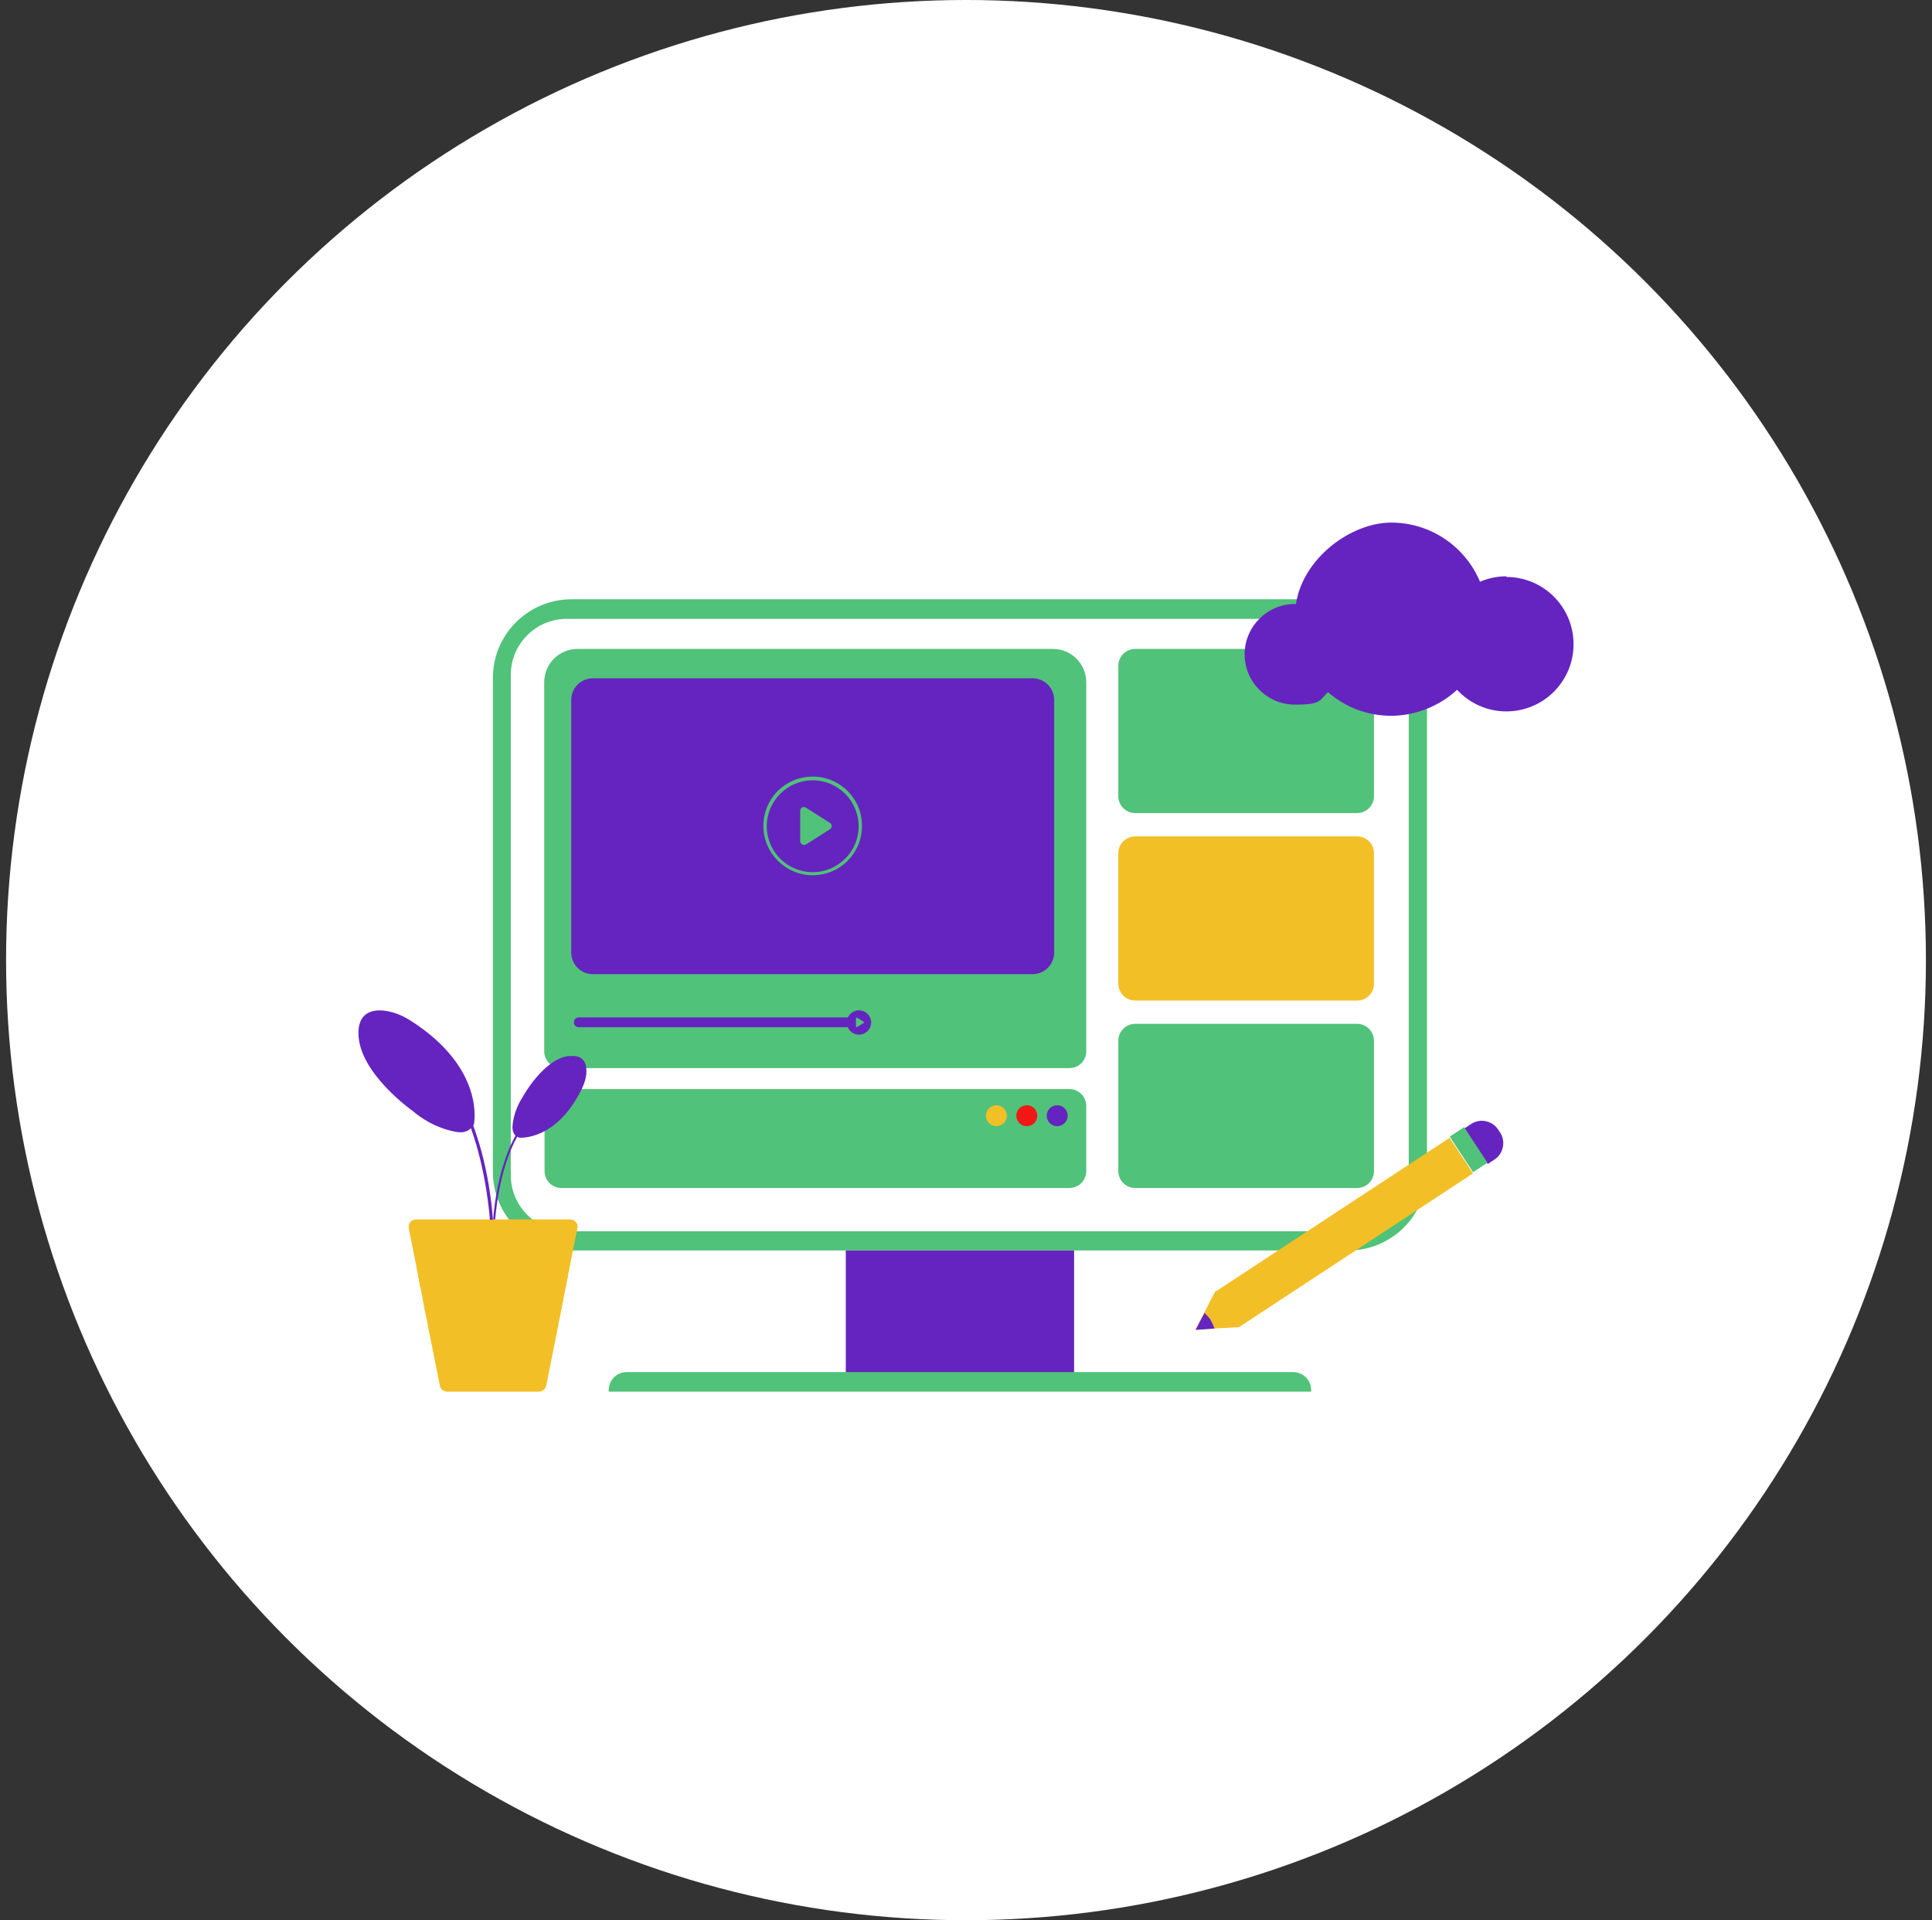 <svg width="159" height="158" viewBox="0 0 159 158" fill="none" xmlns="http://www.w3.org/2000/svg">
<rect x="0" y="0" width="159" height="158" fill="#333333" stroke="none"/>
<circle cx="79.5" cy="79" r="79" fill="white"/>
<path d="M110.962 49.309H47.039C43.463 49.309 40.563 52.208 40.563 55.785V96.418C40.563 99.994 43.463 102.893 47.039 102.893H110.962C114.539 102.893 117.438 99.994 117.438 96.418V55.785C117.438 52.208 114.539 49.309 110.962 49.309Z" fill="#51C279"/>
<path d="M111.324 50.921H46.65C44.102 50.921 42.037 52.986 42.037 55.535V96.695C42.037 99.243 44.102 101.309 46.65 101.309H111.324C113.872 101.309 115.937 99.243 115.937 96.695V55.535C115.937 52.986 113.872 50.921 111.324 50.921Z" fill="white"/>
<path d="M88.395 102.893H69.607V113.427H88.395V102.893Z" fill="#6524BF"/>
<path d="M51.597 112.899H106.432C107.238 112.899 107.905 113.566 107.905 114.372V114.511H50.096V114.372C50.096 113.566 50.763 112.899 51.569 112.899H51.597Z" fill="#51C279"/>
<path d="M47.539 53.395H86.644C88.172 53.395 89.395 54.617 89.395 56.146V86.496C89.395 87.274 88.784 87.885 88.005 87.885H46.178C45.399 87.885 44.788 87.274 44.788 86.496V56.146C44.788 54.617 46.011 53.395 47.539 53.395Z" fill="#51C279"/>
<path d="M84.976 55.812H48.79C47.808 55.812 47.011 56.609 47.011 57.591V78.38C47.011 79.362 47.808 80.159 48.79 80.159H84.976C85.959 80.159 86.755 79.362 86.755 78.38V57.591C86.755 56.609 85.959 55.812 84.976 55.812Z" fill="#6524BF"/>
<path d="M86.588 83.716H47.623C47.408 83.716 47.234 83.891 47.234 84.105V84.133C47.234 84.348 47.408 84.522 47.623 84.522H86.588C86.803 84.522 86.977 84.348 86.977 84.133V84.105C86.977 83.891 86.803 83.716 86.588 83.716Z" fill="#51C279"/>
<path d="M88.005 89.608H46.205C45.438 89.608 44.816 90.231 44.816 90.998V96.362C44.816 97.129 45.438 97.752 46.205 97.752H88.005C88.773 97.752 89.395 97.129 89.395 96.362V90.998C89.395 90.231 88.773 89.608 88.005 89.608Z" fill="#51C279"/>
<path d="M111.685 84.244H93.425C92.658 84.244 92.035 84.867 92.035 85.634V96.362C92.035 97.129 92.658 97.752 93.425 97.752H111.685C112.452 97.752 113.075 97.129 113.075 96.362V85.634C113.075 84.867 112.452 84.244 111.685 84.244Z" fill="#51C279"/>
<path d="M111.685 68.819H93.425C92.658 68.819 92.035 69.442 92.035 70.209V80.937C92.035 81.704 92.658 82.327 93.425 82.327H111.685C112.452 82.327 113.075 81.704 113.075 80.937V70.209C113.075 69.442 112.452 68.819 111.685 68.819Z" fill="#F2BF27"/>
<path d="M111.685 53.395H93.425C92.658 53.395 92.035 54.017 92.035 54.784V65.512C92.035 66.28 92.658 66.902 93.425 66.902H111.685C112.452 66.902 113.075 66.28 113.075 65.512V54.784C113.075 54.017 112.452 53.395 111.685 53.395Z" fill="#51C279"/>
<path d="M71.302 83.716H47.623C47.408 83.716 47.234 83.891 47.234 84.105V84.133C47.234 84.348 47.408 84.522 47.623 84.522H71.302C71.517 84.522 71.691 84.348 71.691 84.133V84.105C71.691 83.891 71.517 83.716 71.302 83.716Z" fill="#6524BF"/>
<path d="M70.691 85.134C71.243 85.134 71.691 84.686 71.691 84.133C71.691 83.581 71.243 83.133 70.691 83.133C70.138 83.133 69.69 83.581 69.69 84.133C69.69 84.686 70.138 85.134 70.691 85.134Z" fill="#6524BF"/>
<path d="M70.441 83.8V84.439C70.441 84.495 70.496 84.55 70.552 84.495L71.052 84.189C71.108 84.161 71.108 84.078 71.052 84.05L70.552 83.744C70.496 83.716 70.441 83.744 70.441 83.8Z" fill="#51C279"/>
<path d="M66.883 72.016C64.66 72.016 62.825 70.209 62.825 67.958C62.825 65.707 64.632 63.9 66.883 63.9C69.134 63.9 70.941 65.707 70.941 67.958C70.941 70.209 69.134 72.016 66.883 72.016ZM66.883 64.206C64.799 64.206 63.103 65.901 63.103 67.986C63.103 70.07 64.799 71.766 66.883 71.766C68.968 71.766 70.663 70.07 70.663 67.986C70.663 65.901 68.968 64.206 66.883 64.206Z" fill="#51C279"/>
<path d="M65.855 66.707V69.209C65.855 69.459 66.133 69.598 66.327 69.487L68.3 68.236C68.495 68.125 68.495 67.819 68.3 67.708L66.327 66.457C66.105 66.318 65.855 66.457 65.855 66.735V66.707Z" fill="#51C279"/>
<path d="M82.002 92.665C82.478 92.665 82.864 92.28 82.864 91.804C82.864 91.328 82.478 90.942 82.002 90.942C81.527 90.942 81.141 91.328 81.141 91.804C81.141 92.28 81.527 92.665 82.002 92.665Z" fill="#F2BF27"/>
<path d="M84.504 92.665C84.98 92.665 85.365 92.28 85.365 91.804C85.365 91.328 84.98 90.942 84.504 90.942C84.028 90.942 83.642 91.328 83.642 91.804C83.642 92.28 84.028 92.665 84.504 92.665Z" fill="#F21616"/>
<path d="M87.005 92.665C87.481 92.665 87.867 92.28 87.867 91.804C87.867 91.328 87.481 90.942 87.005 90.942C86.529 90.942 86.143 91.328 86.143 91.804C86.143 92.28 86.529 92.665 87.005 92.665Z" fill="#6524BF"/>
<path d="M47.512 101.059L46.733 105.005L46.567 105.895L46.344 106.979L46.178 107.868L45.955 108.952L45.788 109.841L44.955 114.01C44.899 114.288 44.649 114.511 44.343 114.511H36.811C36.533 114.511 36.256 114.316 36.2 114.01L35.366 109.841L35.2 108.952L34.977 107.868L34.81 106.979L34.588 105.895L34.421 105.005L33.643 101.059C33.56 100.67 33.865 100.336 34.255 100.336H46.928C47.317 100.336 47.595 100.698 47.539 101.059H47.512Z" fill="#F2BF27"/>
<path d="M46.733 105.005L46.539 105.895H34.588L34.421 105.005H46.733Z" fill="#F2BF27"/>
<path d="M46.344 106.979L46.15 107.868H34.977L34.81 106.979H46.344Z" fill="#F2BF27"/>
<path d="M45.955 108.952L45.761 109.842H35.366L35.2 108.952H45.955Z" fill="#F2BF27"/>
<path d="M40.563 100.336C40.563 100.309 40.397 97.307 39.452 94.139C39.285 93.611 39.118 93.082 38.951 92.61C39.007 92.527 39.007 92.471 39.007 92.471C39.007 92.471 39.98 87.885 33.726 83.939C33.059 83.522 32.337 83.244 31.614 83.16C30.614 83.049 29.446 83.327 29.502 85.106C29.585 88.358 34.004 91.443 34.004 91.443C34.004 91.443 35.45 92.777 37.562 93.138C38.173 93.249 38.535 93.055 38.757 92.832C40.063 96.473 40.313 100.281 40.313 100.364H40.563V100.336Z" fill="#6524BF"/>
<path d="M46.789 86.885C44.677 87.19 43.009 90.275 43.009 90.275C43.009 90.275 42.259 91.332 42.175 92.721C42.175 93.082 42.286 93.305 42.425 93.444C42.009 94.194 41.647 95.084 41.342 96.112C40.702 98.28 40.591 100.336 40.591 100.336H40.758C40.758 100.281 41.008 96.334 42.564 93.527C42.648 93.583 42.731 93.611 42.731 93.611C42.731 93.611 45.788 93.916 47.901 89.553C48.123 89.08 48.262 88.608 48.262 88.135C48.262 87.468 47.984 86.746 46.844 86.912L46.789 86.885Z" fill="#6524BF"/>
<path d="M123.969 47.419C123.191 47.419 122.468 47.586 121.801 47.864C120.606 45.001 117.771 43 114.492 43C111.212 43 107.238 45.89 106.654 49.698C106.627 49.698 106.599 49.698 106.571 49.698C104.292 49.698 102.43 51.56 102.43 53.839C102.43 56.118 104.292 57.98 106.571 57.98C108.85 57.98 108.572 57.591 109.295 56.952C110.684 58.175 112.519 58.897 114.492 58.897C116.465 58.897 118.494 58.091 119.912 56.757C120.912 57.841 122.357 58.536 123.969 58.536C127.026 58.536 129.5 56.063 129.5 53.005C129.5 49.948 127.026 47.475 123.969 47.475V47.419Z" fill="#6524BF"/>
<path d="M120.511 92.852L121.068 92.486C121.812 91.998 122.812 92.205 123.301 92.948L123.453 93.181C123.941 93.924 123.734 94.925 122.991 95.413L122.433 95.779L120.511 92.852Z" fill="#6524BF"/>
<path d="M121.231 96.452L122.415 95.674L120.493 92.747L119.308 93.525L121.231 96.452Z" fill="#51C279"/>
<path d="M100.012 106.256L101.93 109.202L99.928 109.313L98.372 109.424L99.095 108.035L100.012 106.256Z" fill="#F2BF27"/>
<path d="M119.298 93.625L99.995 106.305L101.917 109.232L121.221 96.552L119.298 93.625Z" fill="#F2BF27"/>
<path d="M119.712 94.276L100.408 106.956L100.728 107.444L120.032 94.764L119.712 94.276Z" fill="#F2BF27"/>
<path d="M120.513 95.471L101.21 108.151L101.53 108.639L120.834 95.959L120.513 95.471Z" fill="#F2BF27"/>
<path d="M99.623 108.619C99.762 108.841 99.873 109.091 99.956 109.313L98.4 109.425L99.123 108.035C99.317 108.202 99.484 108.396 99.65 108.619H99.623Z" fill="#6524BF"/>
</svg>
